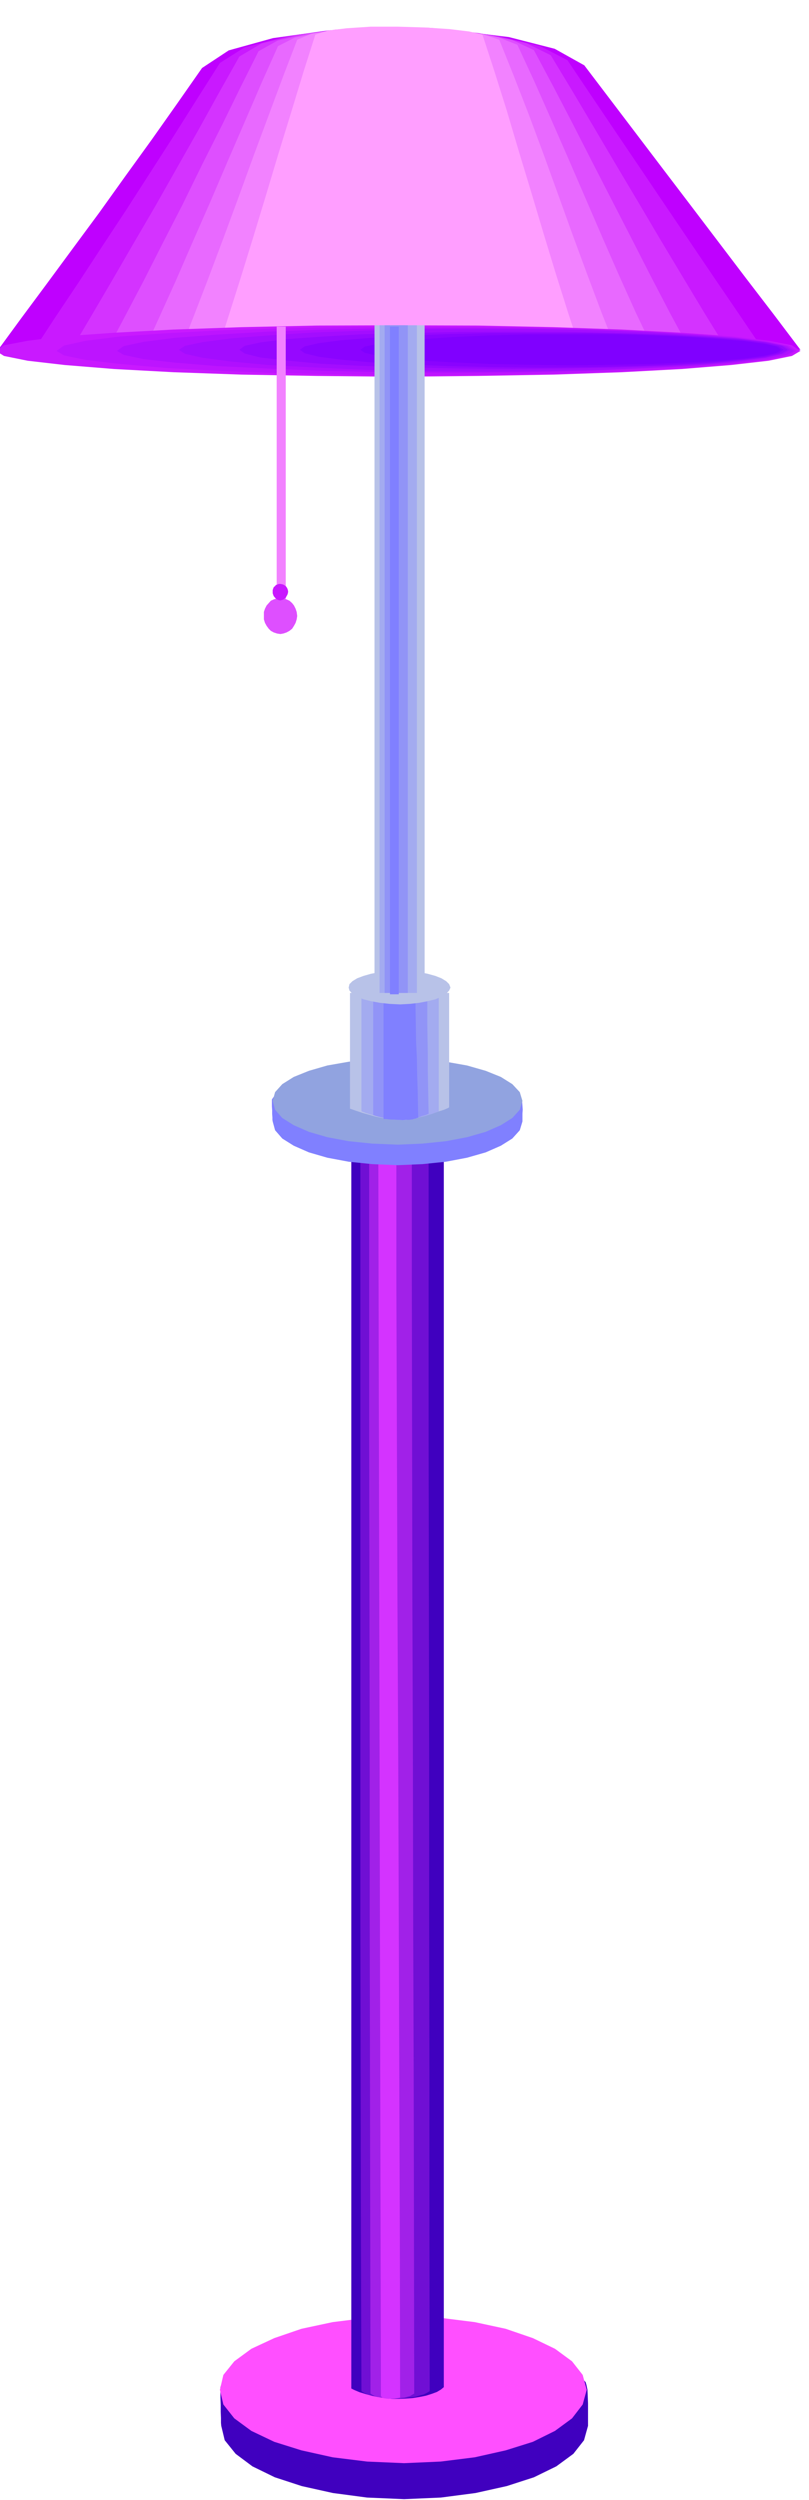 <svg xmlns="http://www.w3.org/2000/svg" width="490.455" height="1515.089" fill-rule="evenodd" stroke-linecap="round" preserveAspectRatio="none" viewBox="0 0 3035 9376"><style>.brush1{fill:#4000bf}.pen1{stroke:none}.brush5{fill:#d433ff}.brush6{fill:#8080ff}.brush8{fill:#b8c2e8}.brush9{fill:#a3abf0}.brush10{fill:#9194f7}.brush12{fill:#c919ff}.brush13{fill:#de4fff}.brush15{fill:#f282ff}</style><path d="m1516 8823 120-1 114 1 106 2 96 8 83 12 70 20 54 28 38 41 3 10 4 19 1 24 1 27v84l-15 54-40 51-64 47-84 41-102 33-117 26-130 17-138 6-139-6-128-17-117-26-101-33-84-41-63-47-41-51-13-54-1-11v-18l-1-24v-25l-1-26v-41l3-9 28-44 50-31 68-22 86-13 98-8 110-3 119-1 127 1z" class="pen1 brush1"/><path d="m1516 8688 137 5 128 16 116 25 102 35 83 40 64 47 40 51 15 56-15 55-40 52-64 47-83 41-102 32-116 26-128 16-137 6-139-6-129-16-117-26-102-32-86-41-64-47-41-52-13-55 13-56 41-51 64-47 86-40 102-35 117-25 129-16 139-5z" class="pen1" style="fill:#ff4fff"/><path d="M1318 4201h347v4752l-11 9-15 9-19 7-22 7-25 5-25 4-27 2-25 1h-21l-24-2-27-4-26-5-26-7-23-7-19-8-12-6V4201z" class="pen1 brush1"/><path d="M1352 4201h256v1191l1 596 1 596v596l1 596v596l1 596-10 6-12 6-15 4-16 5-19 2-19 3-20 2-19 1-15-1-17-2-19-3-18-2-18-5-16-4-14-6-9-6-2-596-1-595-1-596V4201z" class="pen1" style="fill:#700fd4"/><path d="M1385 4206h160v595l1 597 1 597 2 598 1 597 2 597 1 595 1 595-7 4-8 5-11 3-10 3-12 1-12 2-12 1-10 1-11-1-10-1-12-2-12-1-12-3-10-3-9-5-6-4-1-597-1-597-1-596v-596l-1-597-1-596V4206z" class="pen1" style="fill:#a121e8"/><path d="M1419 4211h68v594l2 597 2 597 3 600 2 599 2 599 2 598 1 597-5 1-5 1-6 1-6 1h-18l-3 1-6-1h-4l-4-1h-3l-6-3-6-5-10-4776z" class="pen1 brush5"/><path d="m1492 4047 81-1 77 1 72 1 66 5 57 7 48 13 37 17 25 25 2 7 2 11 1 14 1 15-1 14v30l-10 33-28 31-43 27-57 25-70 20-79 15-88 9-93 4-96-4-88-9-80-15-69-20-57-25-43-27-27-31-9-33-1-6v-9l-1-13v-14l-1-15v-25l3-5 19-26 35-19 46-13 58-7 66-6 76-1 81-1 88 1z" class="pen1 brush6"/><path d="m1492 3970 93 3 88 9 79 14 70 20 57 23 43 27 28 30 10 33-10 33-28 31-43 27-57 25-70 20-79 15-88 9-93 4-96-4-88-9-80-15-69-20-57-25-43-27-27-31-9-33 9-33 27-30 43-27 57-23 69-20 80-14 88-9 96-3z" class="pen1" style="fill:#91a3e0"/><path d="M1313 3724h372v429l-5 3-14 6-22 7-26 9-29 8-28 8-26 5-19 2-28-2-27-2-26-4-25-5-25-7-25-7-24-8-23-8v-434z" class="pen1 brush8"/><path d="M1356 3724h290v444l-5 2-11 4-17 6-19 6-23 5-22 5-21 3-17 2-21-1-20-2-21-4-19-3-21-6-18-5-19-6-16-6v-444z" class="pen1 brush9"/><path d="M1400 3724h203v114l1 60 1 61v59l1 57 1 53 1 49-5 2-7 3-12 3-12 5-16 3-15 4-16 2-14 2-15-1-15-1-16-2-16-2-16-4-13-3-12-3-8-3v-458z" class="pen1 brush10"/><path d="M1439 3724h120v56l1 62 1 63 3 65 1 62 2 59 1 54 1 47-5 1-4 2-6 1-5 2-8 1-8 1h-11l-11 1-9-1h-11l-11-1h-11l-12-1-8-1h-10v-473z" class="pen1 brush6"/><path d="M1501 3642h37l35 4 31 6 29 8 23 9 18 11 11 11 5 13-5 11-11 12-18 11-23 10-29 7-31 6-35 4-37 2-40-2-36-4-33-6-28-7-24-10-18-11-11-12-3-11 3-13 11-11 18-11 24-9 28-8 33-6 36-4h40z" class="pen1 brush8"/><path d="m2192 245-111-62-172-44-213-26-232-8-232 9-208 29-166 46-100 66-93 133-96 136-99 137-98 137-99 134-98 133-95 128-90 123 367-1h1138l382-1h380l376-1 370-1-102-135-102-133-101-133-101-133-102-134-101-133-101-133-101-133z" class="pen1" style="fill:#bf00ff"/><path d="m2129 226-102-53-156-38-193-23-210-6-211 7-189 25-151 40-92 58-85 134-87 138-90 140-90 140-91 138-89 136-87 130-81 124 336-1h1034l346-1h345l341-1 336-1-92-136-92-135-92-136-92-136-93-138-92-136-91-135-90-134z" class="pen1 brush12"/><path d="m2066 207-91-45-140-32-173-20-188-6-188 6-169 20-136 33-83 49-76 135-78 141-81 143-82 145-83 142-81 140-78 133-74 125 301-1h930l311-1h311l307-1 303-1-84-136-83-138-84-140-82-139-84-141-82-139-82-138-81-134z" class="pen1 brush5"/><path d="m2003 188-81-38-125-26-153-16-167-5-167 5-149 17-119 27-72 40-68 136-70 143-74 147-73 149-75 146-72 142-71 135-67 126 268-1h827l277-1h276l272-1 268-1-74-137-73-140-73-143-73-142-74-144-73-143-73-140-72-135z" class="pen1 brush13"/><path d="m1941 168-71-28-108-20-133-13-145-4-145 4-129 13-104 21-63 32-61 136-63 146-65 150-65 152-66 150-63 145-62 137-58 127 233-1h723l241-1h242l238-1 235-1-66-138-64-142-64-146-63-146-64-148-64-146-63-142-63-136z" class="pen1" style="fill:#e869ff"/><path d="m1873 149-60-20-91-15-113-10-121-3-122 2-109 8-88 15-54 23-53 138-55 148-57 153-57 157-57 154-56 149-54 140-50 128 200-1h619l207-1h206l203-1 201-1-55-139-54-144-55-149-54-150-55-152-55-148-56-144-55-137z" class="pen1 brush15"/><path d="m1810 130-50-12-75-9-92-6-101-3h-101l-91 6-72 9-45 15-44 138-46 151-48 156-48 160-48 158-47 152-45 142-41 129 166-1h514l172-1h172l170-1 167-1-46-140-46-146-46-151-46-154-47-155-45-152-46-146-45-138z" class="pen1" style="fill:#ff9eff"/><path d="m1492 1220 302 1 283 6 257 9 224 12 185 13 140 17 88 17 32 21-32 19-88 18-140 16-185 15-224 12-257 9-283 5-302 3-303-3-282-5-256-9-223-12-185-15-139-16-89-18-30-19 30-21 89-17 139-17 185-13 223-12 256-9 282-6 303-1z" class="pen1 brush12"/><path d="m1603 1225 277 1 260 5 235 8 206 11 169 12 128 16 81 18 29 20-29 17-81 17-128 15-169 15-206 11-235 9-260 5-277 3-280-3-260-5-236-9-206-11-171-15-128-15-82-17-28-17 28-20 82-18 128-16 171-12 206-11 236-8 260-5 280-1z" class="pen1" style="fill:#bd14ff"/><path d="m1709 1230 255 1 238 5 215 8 189 11 155 12 117 15 74 16 27 18-27 15-74 16-117 13-155 13-189 9-215 9-238 5-255 2-255-2-237-5-216-9-188-9-157-13-117-13-75-16-25-15 25-18 75-16 117-15 157-12 188-11 216-8 237-5 255-1z" class="pen1" style="fill:#b00fff"/><path d="m1820 1234 229 1 214 5 194 7 170 11 140 11 106 14 67 14 24 15-24 15-67 15-106 14-140 13-170 9-194 9-214 5-229 2-232-2-215-5-196-9-169-9-141-13-106-14-67-15-23-15 23-15 67-14 106-14 141-11 169-11 196-7 215-5 232-1z" class="pen1" style="fill:#a30dff"/><path d="m1926 1244 205 1 193 4 174 5 154 9 125 9 96 12 60 13 22 15-22 14-60 15-96 11-125 12-154 8-174 6-193 4-205 2-208-2-192-4-175-6-151-8-127-12-95-11-60-15-20-14 20-15 60-13 95-12 127-9 151-9 175-5 192-4 208-1z" class="pen1" style="fill:#9608ff"/><path d="M2032 1249h182l171 4 154 6 135 8 110 9 84 11 53 12 19 13-19 13-53 13-84 11-110 10-135 8-154 6-171 4-182 2-183-2-169-4-155-6-133-8-112-10-84-11-53-13-18-13 18-13 53-12 84-11 112-9 133-8 155-6 169-4h183z" class="pen1" style="fill:#8a03ff"/><path d="M2143 1254h158l148 4 133 6 117 8 96 8 73 10 46 10 16 12-16 11-46 11-73 10-96 9-117 6-133 6-148 3-158 2-160-2-147-3-135-6-117-6-97-9-73-10-46-11-16-11 16-12 46-10 73-10 97-8 117-8 135-6 147-4h160z" class="pen1" style="fill:#8000ff"/><path d="M1405 1220h188v2504h-188V1220z" class="pen1 brush8"/><path d="M1424 1220h140v2504h-140V1220z" class="pen1 brush9"/><path d="M1443 1220h87v2504h-87V1220z" class="pen1 brush10"/><path d="M1463 1225h33v2504h-33V1225z" class="pen1 brush6"/><path d="M1038 1225h34v1037h-34V1225z" class="pen1 brush15"/><path d="m1052 2243 11 1 12 4 11 5 10 9 7 9 6 12 4 12 2 15-2 13-4 13-6 11-7 11-10 8-11 6-12 4-11 2-13-2-12-4-11-6-8-8-8-11-6-11-4-13v-28l4-12 6-12 8-9 8-9 11-5 12-4 13-1z" class="pen1 brush13"/><path d="m1052 2190 10 2 10 6 3 4 3 5 2 6 1 6-1 6-2 6-3 5-3 6-10 7-10 3-6-1-5-2-6-4-3-3-5-6-2-5-2-6v-12l2-6 2-5 5-4 3-4 6-2 5-2h6z" class="pen1 brush12"/></svg>
